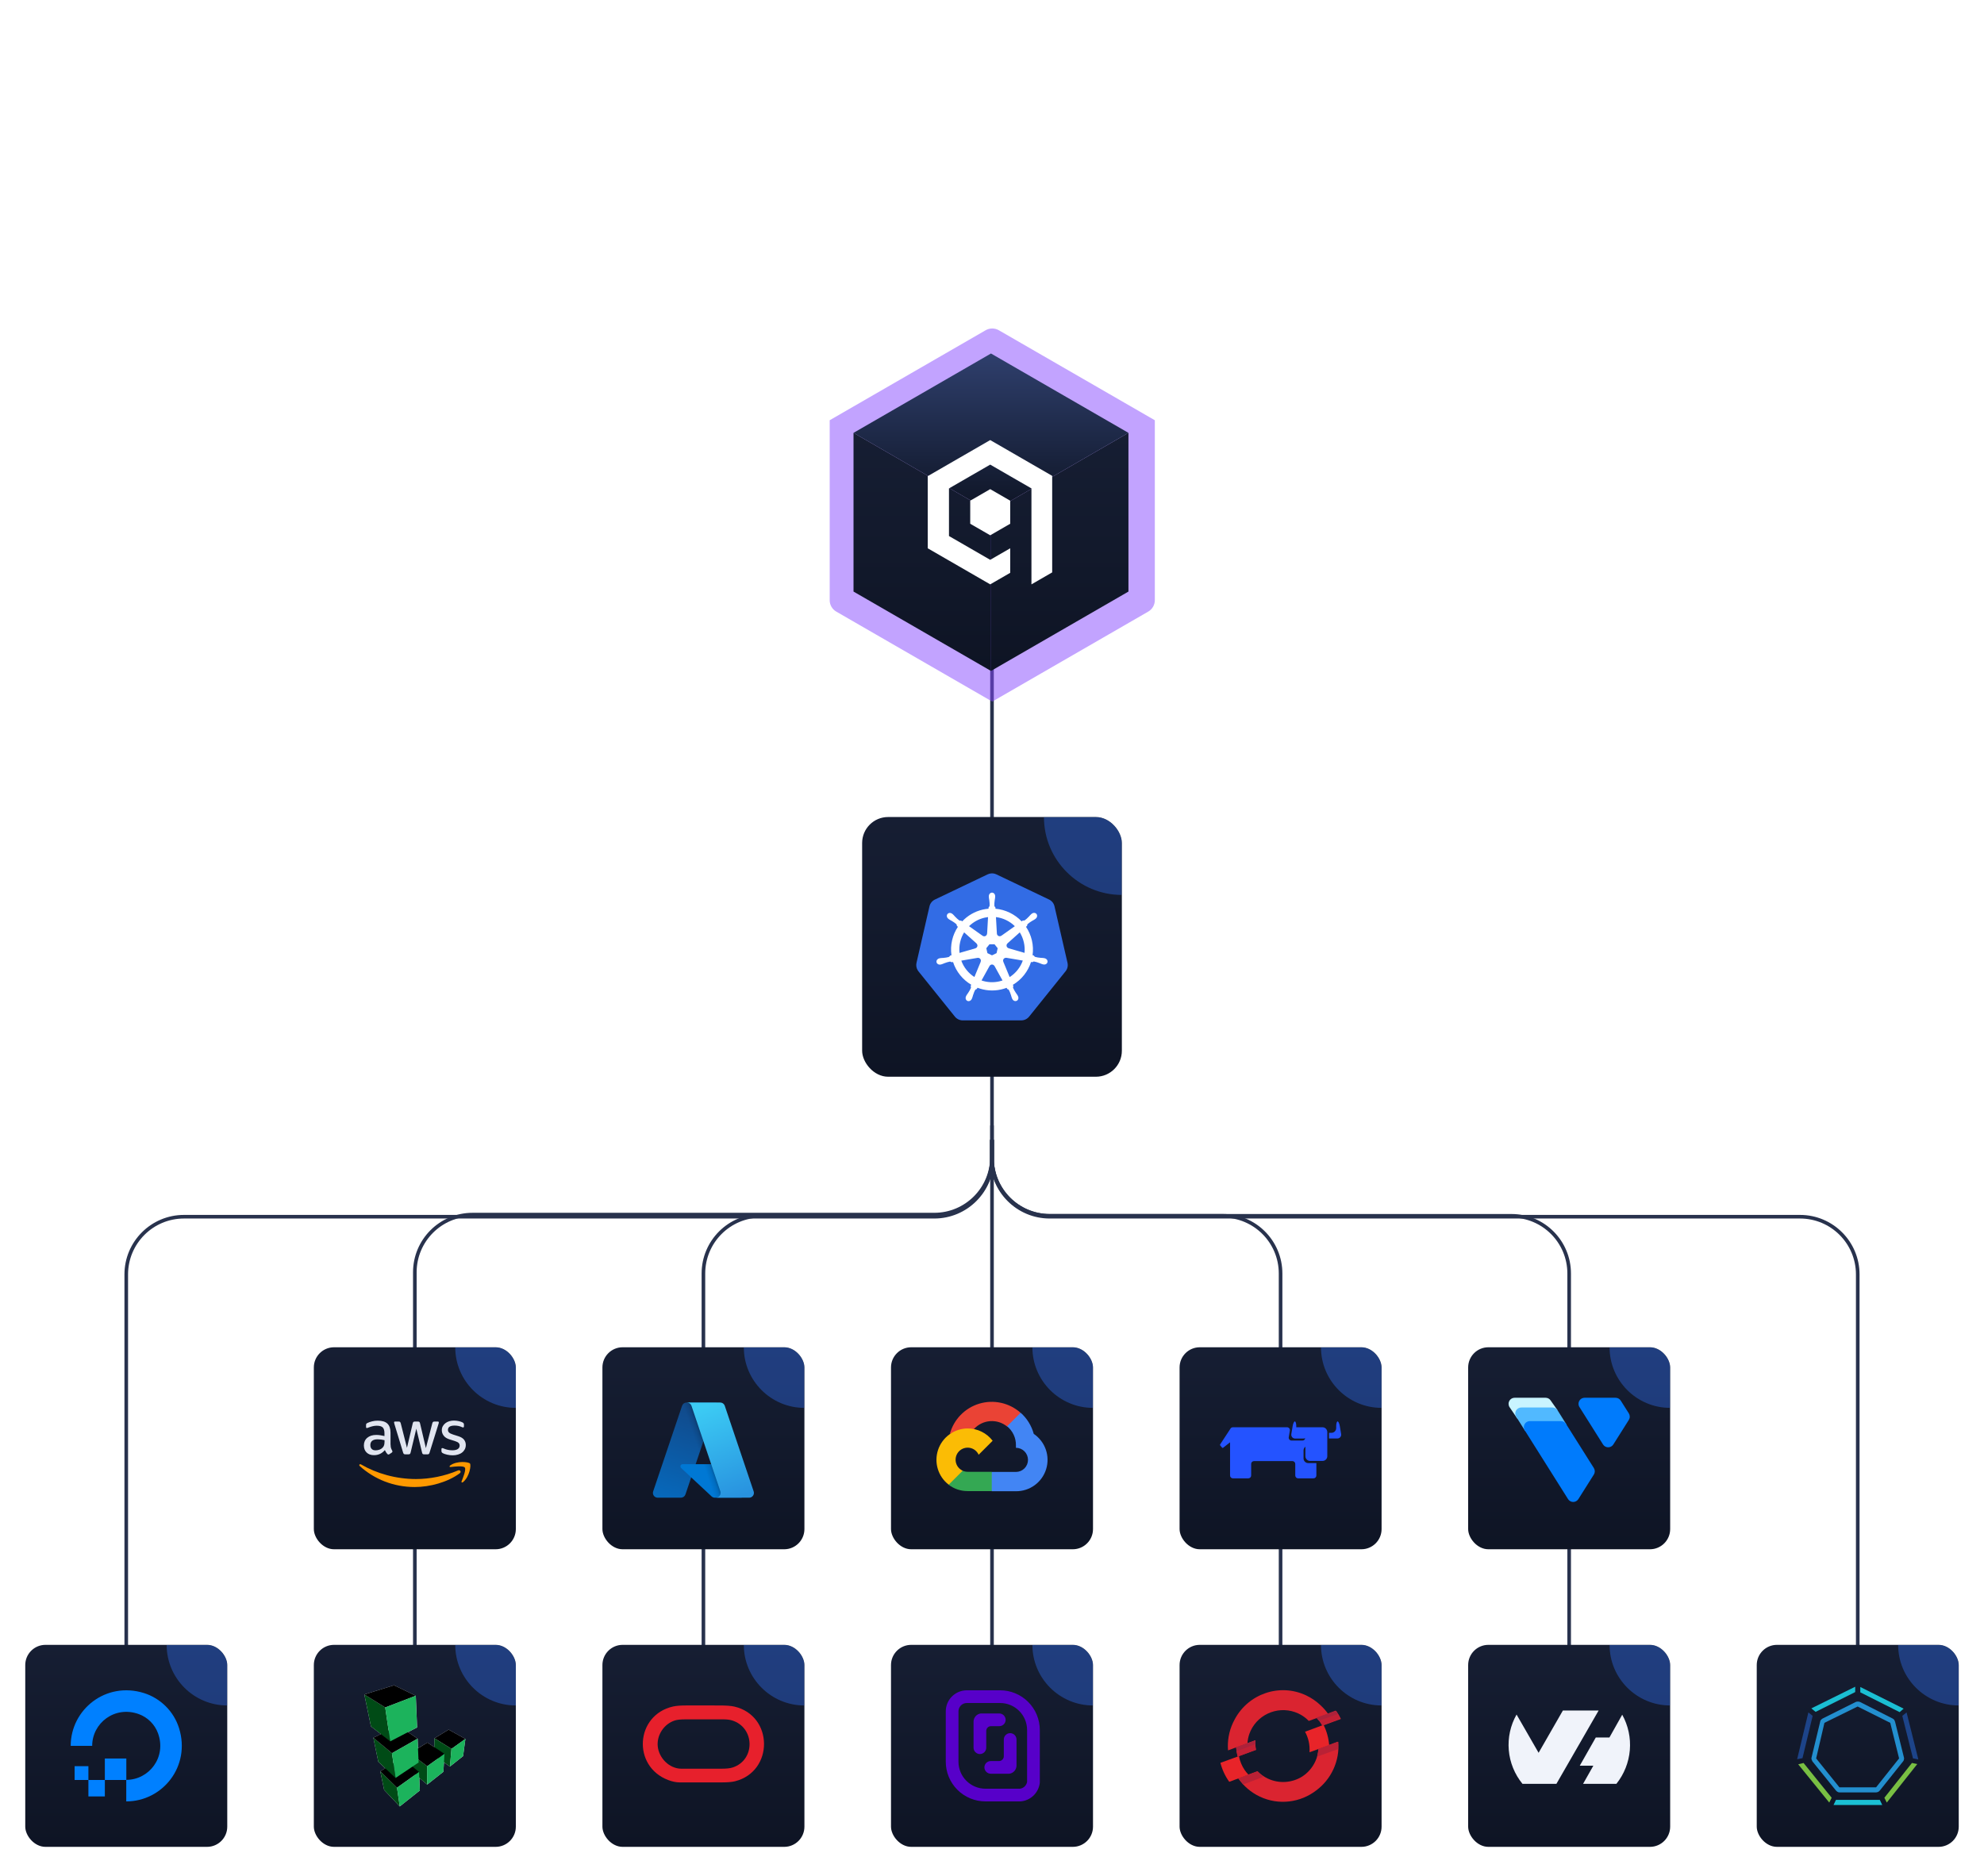 <svg width="550" height="520" viewBox="0 0 550 520" fill="none" xmlns="http://www.w3.org/2000/svg">
<path d="M275 461L275 142" stroke="#28324D"/>
<path d="M275 316V321.057C275 329.894 282.163 337.057 291 337.057H419C427.837 337.057 435 344.22 435 353.057V482" stroke="#28324D"/>
<path d="M275 316V321.307C275 330.144 282.163 337.307 291 337.307H499C507.837 337.307 515 344.471 515 353.307V482" stroke="#28324D"/>
<path d="M275 316V321.057C275 329.894 282.163 337.057 291 337.057H339C347.837 337.057 355 344.22 355 353.057V482" stroke="#28324D"/>
<path d="M275 316V321.057C275 329.894 267.837 337.057 259 337.057H211C202.163 337.057 195 344.22 195 353.057V482" stroke="#28324D"/>
<path d="M275 312V320.722C275 329.558 267.837 336.722 259 336.722H131C122.163 336.722 115 343.885 115 352.722V482" stroke="#28324D"/>
<path d="M275 316V321.307C275 330.144 267.837 337.307 259 337.307H51C42.163 337.307 35 344.471 35 353.307V482" stroke="#28324D"/>
<g clip-path="url(#clip0_1276_6836)">
<rect x="7" y="456" width="56" height="56" rx="5.6" fill="url(#paint0_linear_1276_6836)"/>
<path d="M35.002 499.4V493.428C41.323 493.428 46.23 487.159 43.803 480.505C42.913 478.06 40.939 476.087 38.477 475.197C31.824 472.787 25.554 477.676 25.554 483.998H19.6C19.6 473.922 29.344 466.064 39.909 469.364C44.519 470.813 48.204 474.481 49.636 479.091C52.936 489.656 45.078 499.4 35.002 499.4Z" fill="#0080FF"/>
<path fill-rule="evenodd" clip-rule="evenodd" d="M35.019 493.463H29.064V487.508H35.019V493.463Z" fill="#0080FF"/>
<path fill-rule="evenodd" clip-rule="evenodd" d="M29.065 498.02H24.507V493.463H29.065V498.02Z" fill="#0080FF"/>
<path fill-rule="evenodd" clip-rule="evenodd" d="M24.507 493.463H20.683V489.638H24.507V493.463Z" fill="#0080FF"/>
<g opacity="0.4" filter="url(#filter0_f_1276_6836)">
<circle cx="63" cy="456" r="16.8" fill="#2F6FF0"/>
</g>
</g>
<g clip-path="url(#clip1_1276_6836)">
<rect x="87" y="456" width="56" height="56" rx="5.6" fill="url(#paint1_linear_1276_6836)"/>
<g clip-path="url(#clip2_1276_6836)">
<path d="M129.018 482.073L124.365 479.5L120.438 481.897L120.389 484.348L118.48 483.09L115.884 484.672L115.772 481.994L113.094 480.206L115.649 478.885C115.629 478.885 115.649 479.14 115.271 470.11L109.228 467.2L101.001 469.755L102.838 478.604L105.6 480.742L103.5 481.739L104.872 488.408L106.801 490.219L105.421 491.06L106.492 496.216L110.82 500.8C110.841 500.774 111.275 500.44 116.388 496.375L116.24 492.871L118.432 494.732C118.463 494.701 118.902 494.376 122.919 491.183L123.074 488.592L124.73 489.741C124.763 489.711 125.134 489.43 128.374 486.846L129.018 482.073Z" fill="#E1E5F0"/>
<path d="M125.157 484.83L129.018 482.073L124.365 479.5L120.438 481.897L125.157 484.83Z" fill="black"/>
<path d="M124.73 489.736L125.156 484.83L120.437 481.897L120.34 486.688L124.73 489.736Z" fill="#004B16"/>
<path d="M118.432 494.726V489.644L113.664 486.029L114.04 491.022L118.432 494.726Z" fill="#004B16"/>
<path d="M118.432 489.644L123.22 486.213L118.48 483.09L113.664 486.029L118.432 489.644Z" fill="black"/>
<path d="M110.819 500.795L110.057 495.603L105.42 491.055L106.491 496.211L110.819 500.795Z" fill="#004B16"/>
<path d="M110.057 495.603L116.167 491.244L111.432 487.388L105.42 491.055L110.057 495.603Z" fill="black"/>
<path d="M109.662 492.905L108.656 486.036L103.489 481.741L104.872 488.403L109.662 492.905Z" fill="#004B16"/>
<path d="M108.656 486.036L115.772 481.994L110.457 478.432L103.489 481.741L108.656 486.036Z" fill="black"/>
<path d="M108.173 482.756L106.793 473.35L101.001 469.758L102.838 478.604L108.173 482.756Z" fill="#004B16"/>
<path d="M106.793 473.35L115.261 470.105L109.228 467.2L101.001 469.758L106.793 473.35Z" fill="black"/>
<path d="M128.374 486.841C124.791 489.685 124.712 489.736 124.73 489.736C125.175 484.6 125.136 484.83 125.157 484.83C129.245 481.905 128.989 482.073 129.018 482.073L128.374 486.841Z" fill="#1CB35C"/>
<path d="M122.918 491.177C118.485 494.703 118.413 494.726 118.431 494.726C118.388 489.407 118.413 489.644 118.431 489.644C123.541 485.99 123.202 486.213 123.219 486.213L122.918 491.177Z" fill="#1CB35C"/>
<path d="M116.387 496.369C110.853 500.769 110.801 500.795 110.819 500.795C110.035 495.444 110.053 495.603 110.053 495.603C116.561 490.963 116.149 491.244 116.167 491.244L116.387 496.369Z" fill="#1CB35C"/>
<path d="M115.26 470.105C115.649 479.143 115.618 478.879 115.639 478.879C108.316 482.684 108.155 482.756 108.173 482.756C106.762 473.141 106.775 473.35 106.793 473.35L115.26 470.105Z" fill="#1CB35C"/>
<path d="M115.771 481.994C116.065 488.845 116.027 488.607 116.055 488.607C109.716 492.866 109.644 492.905 109.667 492.905C108.645 485.858 108.645 486.036 108.66 486.036L115.771 481.994Z" fill="#1CB35C"/>
</g>
<g opacity="0.4" filter="url(#filter1_f_1276_6836)">
<circle cx="143" cy="456" r="16.8" fill="#2F6FF0"/>
</g>
</g>
<g clip-path="url(#clip3_1276_6836)">
<rect x="167" y="456" width="56" height="56" rx="5.6" fill="url(#paint2_linear_1276_6836)"/>
<g clip-path="url(#clip4_1276_6836)">
<path fill-rule="evenodd" clip-rule="evenodd" d="M185.219 493.47C175.202 489.66 176.123 475.443 186.604 473.084C187.462 472.892 188.678 472.797 190.254 472.8C193.269 472.807 196.284 472.808 199.3 472.802C201.239 472.798 202.659 472.9 203.561 473.108C214.473 475.619 214.561 491.129 203.737 493.822C202.92 494.024 201.739 494.127 200.194 494.13C196.269 494.134 192.343 494.134 188.416 494.13C187.441 494.13 186.375 493.91 185.219 493.47ZM182.332 484.055C182.627 487.353 185.522 490.331 188.911 490.337C192.607 490.343 196.304 490.342 200.001 490.335C201.363 490.332 202.376 490.226 203.042 490.016C209.466 487.993 209.339 478.866 202.879 476.931C202.247 476.742 201.388 476.649 200.3 476.65C196.861 476.653 193.422 476.654 189.984 476.654C188.713 476.654 187.752 476.755 187.101 476.956C184.102 477.888 182.057 480.975 182.332 484.055Z" fill="#E7202C"/>
</g>
<g opacity="0.4" filter="url(#filter2_f_1276_6836)">
<circle cx="223" cy="456" r="16.8" fill="#2F6FF0"/>
</g>
</g>
<g clip-path="url(#clip5_1276_6836)">
<rect x="247" y="456" width="56" height="56" rx="5.6" fill="url(#paint3_linear_1276_6836)"/>
<path d="M274.696 491.732H279.771C280.311 491.667 280.81 491.413 281.18 491.015C281.55 490.617 281.768 490.101 281.794 489.559V482.237C281.794 481.77 281.609 481.322 281.279 480.992C280.949 480.662 280.501 480.477 280.034 480.477C279.567 480.477 279.12 480.662 278.79 480.992C278.46 481.322 278.274 481.77 278.274 482.237V486.889C278.274 487.24 278.135 487.576 277.887 487.824C277.639 488.071 277.303 488.211 276.953 488.211H274.652C274.419 488.211 274.189 488.257 273.974 488.347C273.759 488.437 273.564 488.569 273.4 488.735C273.236 488.901 273.107 489.098 273.021 489.314C272.934 489.53 272.89 489.762 272.894 489.995C272.907 490.463 273.103 490.907 273.44 491.232C273.777 491.556 274.228 491.736 274.696 491.732ZM276.985 475.017H271.908C271.368 475.082 270.869 475.336 270.499 475.734C270.129 476.132 269.911 476.648 269.885 477.19V484.511C269.885 484.978 270.07 485.425 270.4 485.755C270.73 486.085 271.178 486.271 271.645 486.271C272.112 486.271 272.559 486.085 272.889 485.755C273.219 485.425 273.405 484.978 273.405 484.511V479.86C273.405 479.509 273.544 479.173 273.792 478.925C274.04 478.677 274.376 478.538 274.726 478.538H277.025C277.259 478.538 277.489 478.492 277.704 478.402C277.919 478.312 278.114 478.18 278.278 478.014C278.441 477.848 278.57 477.651 278.657 477.435C278.744 477.219 278.787 476.987 278.784 476.754C278.771 476.287 278.576 475.843 278.239 475.518C277.903 475.193 277.452 475.013 276.985 475.017Z" fill="#5700C9"/>
<path d="M277.248 472.12C279.231 472.122 281.133 472.911 282.535 474.313C283.937 475.715 284.726 477.616 284.729 479.599V493.984C284.645 494.469 284.408 494.915 284.053 495.256C283.697 495.597 283.242 495.815 282.753 495.879H273.188C271.203 495.879 269.3 495.09 267.896 493.687C266.493 492.284 265.705 490.38 265.705 488.396V474.434C265.705 473.82 265.948 473.232 266.382 472.798C266.816 472.364 267.405 472.12 268.018 472.12H277.248ZM277.248 468.6H268.018C266.471 468.6 264.987 469.215 263.893 470.309C262.799 471.403 262.185 472.887 262.185 474.434V488.397C262.185 491.315 263.344 494.114 265.407 496.177C267.471 498.241 270.269 499.4 273.188 499.4H282.93C284.282 499.289 285.553 498.711 286.524 497.764C287.496 496.818 288.107 495.562 288.253 494.214V479.599C288.253 478.154 287.968 476.724 287.415 475.389C286.862 474.054 286.051 472.841 285.029 471.82C284.007 470.798 282.794 469.988 281.459 469.436C280.124 468.883 278.693 468.599 277.248 468.6Z" fill="#5700C9"/>
<g opacity="0.4" filter="url(#filter3_f_1276_6836)">
<circle cx="303" cy="456" r="16.8" fill="#2F6FF0"/>
</g>
</g>
<g clip-path="url(#clip6_1276_6836)">
<rect x="327" y="456" width="56" height="56" rx="5.6" fill="url(#paint4_linear_1276_6836)"/>
<g clip-path="url(#clip7_1276_6836)">
<path d="M348.022 482.477L342.658 484.428C342.727 485.288 342.875 486.138 343.084 486.97L348.178 485.115C348.015 484.255 347.957 483.366 348.023 482.476" fill="#DA2430"/>
<path d="M371.727 476.545C371.353 475.774 370.92 475.028 370.419 474.325L365.057 476.277C365.681 476.915 366.204 477.633 366.633 478.4L371.727 476.545L371.727 476.545Z" fill="#DA2430"/>
<path d="M362.212 476.514C361.538 475.928 360.776 475.423 359.927 475.027H359.927C354.947 472.706 349.006 474.866 346.684 479.847C346.554 480.128 346.438 480.412 346.336 480.699C346.046 481.542 345.877 482.404 345.812 483.264L345.793 483.271C345.793 483.277 345.792 483.284 345.792 483.29L342.564 484.465L340.487 485.232C340.486 485.228 340.486 485.225 340.486 485.221L340.429 485.242C340.227 482.691 340.657 480.056 341.814 477.575C341.965 477.25 342.127 476.933 342.298 476.624C346.111 469.521 354.788 466.552 362.106 470.018C363.62 470.736 364.963 471.677 366.116 472.784C366.892 473.502 367.584 474.292 368.188 475.139L362.825 477.091C362.797 477.063 362.769 477.035 362.742 477.007L362.727 477.012C362.562 476.841 362.39 476.674 362.212 476.514Z" fill="#DA2430"/>
<path d="M340.728 493.896L340.72 493.899C339.604 492.328 338.792 490.563 338.323 488.705L343.419 486.849L343.419 486.849C343.42 486.855 343.421 486.86 343.422 486.866L343.456 486.854L343.456 486.856C343.718 488.242 344.263 489.564 345.057 490.727C345.36 491.159 345.699 491.569 346.071 491.951L346.051 491.958C346.063 491.972 346.076 491.985 346.089 491.999L340.775 493.964C340.759 493.941 340.744 493.918 340.728 493.896Z" fill="#E82429"/>
<path d="M360.967 492.524C358.204 494.233 354.66 494.563 351.502 493.09C350.385 492.569 349.412 491.865 348.599 491.03L343.248 492.979C343.262 492.998 343.275 493.017 343.289 493.036L343.286 493.037C344.758 495.139 346.765 496.896 349.228 498.064C354.539 500.579 360.566 499.704 364.93 496.32C366.884 494.856 368.515 492.906 369.617 490.543C370.774 488.063 371.202 485.428 370.997 482.88L370.848 482.934C370.846 482.907 370.844 482.879 370.842 482.852L365.527 484.815L365.528 484.816C365.443 485.987 365.152 487.162 364.634 488.288C363.806 490.094 362.513 491.531 360.967 492.524Z" fill="#DA2430"/>
<path d="M366.885 478.308L366.965 478.279V478.278C367.803 480.003 368.315 481.878 368.468 483.798L363.117 485.745C363.118 485.732 363.119 485.719 363.12 485.705L363.018 485.743C363.164 483.762 362.72 481.793 361.78 480.083L366.84 478.212L366.84 478.212C366.855 478.244 366.87 478.276 366.885 478.308Z" fill="#E82429"/>
<path d="M348.029 482.445L342.703 484.414C342.771 485.281 342.918 486.138 343.126 486.977L348.185 485.106C348.021 484.237 347.962 483.342 348.031 482.445" fill="#C22035"/>
<path d="M371.567 476.464C371.196 475.686 370.766 474.934 370.268 474.225L364.943 476.193C365.563 476.837 366.083 477.561 366.508 478.335L371.567 476.464L371.567 476.464Z" fill="#C22035"/>
<path d="M342.703 484.414L348.016 482.468L347.994 483.535L342.868 485.471L342.702 484.413L342.703 484.414Z" fill="#AC223B"/>
<path d="M364.943 476.177L370.339 474.326L370.9 475.172L365.657 477.025L364.944 476.177L364.943 476.177Z" fill="#AC223B"/>
<path d="M343.287 493.017L348.607 491.081L350.216 492.599L344.637 494.693L343.287 493.017L343.287 493.017Z" fill="#B92135"/>
<path d="M370.931 482.866L365.528 484.815L365.13 486.977L370.891 484.924L370.932 482.867L370.931 482.866Z" fill="#B92135"/>
</g>
<g opacity="0.4" filter="url(#filter4_f_1276_6836)">
<circle cx="383" cy="456" r="16.8" fill="#2F6FF0"/>
</g>
</g>
<g clip-path="url(#clip8_1276_6836)">
<rect x="407" y="456" width="56" height="56" rx="5.6" fill="url(#paint5_linear_1276_6836)"/>
<g clip-path="url(#clip9_1276_6836)">
<path fill-rule="evenodd" clip-rule="evenodd" d="M449.707 475.359C451.369 478.353 452.103 481.774 451.816 485.186C451.529 488.599 450.234 491.849 448.096 494.524H438.861L441.704 489.497H437.943L442.376 481.687H446.158L449.707 475.367V475.359ZM431.469 494.524H422.052C419.874 491.86 418.553 488.601 418.261 485.173C417.97 481.744 418.722 478.308 420.419 475.316L426.528 485.926L433.261 474.2H443.168L431.473 494.515L431.469 494.524Z" fill="#F0F3FA"/>
</g>
<g opacity="0.4" filter="url(#filter5_f_1276_6836)">
<circle cx="463" cy="456" r="16.8" fill="#2F6FF0"/>
</g>
</g>
<g clip-path="url(#clip10_1276_6836)">
<rect x="487" y="456" width="56" height="56" rx="5.6" fill="url(#paint6_linear_1276_6836)"/>
<path d="M509.921 496.904H520.083C520.305 496.904 520.453 496.83 520.676 496.756C520.824 496.682 520.973 496.533 521.121 496.385L527.574 488.3C527.722 488.152 527.797 487.929 527.797 487.781C527.871 487.558 527.871 487.41 527.797 487.188L525.349 477.323C525.275 477.174 525.2 476.952 525.126 476.803C524.978 476.655 524.83 476.507 524.681 476.432L515.632 471.834C515.261 471.685 514.816 471.685 514.445 471.834L505.248 476.432C505.1 476.507 504.951 476.655 504.803 476.803C504.655 476.952 504.581 477.1 504.581 477.323L502.207 487.188C502.133 487.41 502.133 487.558 502.207 487.781C502.281 488.003 502.355 488.152 502.43 488.3L508.957 496.385C509.105 496.533 509.253 496.682 509.402 496.756C509.55 496.83 509.698 496.904 509.921 496.904ZM520.083 495.495H509.921L503.468 487.484L505.767 477.619L514.965 473.095L524.014 477.619L526.461 487.484L520.083 495.495Z" fill="#238FCF"/>
<path d="M503.319 474.578L502.132 473.614L514.296 467.606V469.089L503.319 474.578Z" fill="#1BBFD3"/>
<path d="M530.022 488.745L531.505 489.042L523.049 499.723L522.382 498.388L530.022 488.745Z" fill="#79BF43"/>
<path d="M515.706 469.164V467.68L527.722 473.688L526.609 474.652L515.706 469.164Z" fill="#1BBFD3"/>
<path d="M527.35 475.691L528.536 474.727L531.8 487.781L530.317 487.484L527.35 475.691Z" fill="#1D4489"/>
<path d="M499.684 487.41L498.2 487.707L501.315 474.727L502.502 475.691L499.684 487.41Z" fill="#1D4489"/>
<path d="M499.981 488.745L507.77 498.388L507.102 499.723L498.498 489.116L499.981 488.745Z" fill="#79BF43"/>
<path d="M521.121 498.981L521.788 500.39H508.289L508.957 498.981H521.121Z" fill="#1BBFD3"/>
<g opacity="0.4" filter="url(#filter6_f_1276_6836)">
<circle cx="543" cy="456" r="16.8" fill="#2F6FF0"/>
</g>
</g>
<g clip-path="url(#clip11_1276_6836)">
<rect x="87" y="373.5" width="56" height="56" rx="5.6" fill="url(#paint7_linear_1276_6836)"/>
<path d="M108.28 400.516C108.28 400.895 108.321 401.203 108.393 401.428C108.475 401.653 108.577 401.899 108.721 402.166C108.772 402.248 108.793 402.329 108.793 402.401C108.793 402.504 108.731 402.606 108.598 402.709L107.953 403.139C107.86 403.2 107.768 403.231 107.686 403.231C107.584 403.231 107.481 403.18 107.379 403.088C107.235 402.934 107.113 402.77 107.01 402.606C106.908 402.432 106.805 402.237 106.693 402.002C105.894 402.944 104.89 403.415 103.681 403.415C102.82 403.415 102.134 403.169 101.632 402.678C101.13 402.186 100.874 401.53 100.874 400.711C100.874 399.84 101.181 399.133 101.806 398.601C102.431 398.068 103.261 397.802 104.316 397.802C104.664 397.802 105.023 397.832 105.402 397.884C105.781 397.935 106.17 398.017 106.58 398.109V397.361C106.58 396.583 106.416 396.04 106.098 395.722C105.771 395.405 105.217 395.251 104.429 395.251C104.07 395.251 103.701 395.292 103.322 395.384C102.943 395.476 102.575 395.589 102.216 395.732C102.052 395.804 101.929 395.845 101.857 395.866C101.786 395.886 101.735 395.896 101.694 395.896C101.55 395.896 101.478 395.794 101.478 395.579V395.077C101.478 394.913 101.499 394.79 101.55 394.718C101.601 394.647 101.694 394.575 101.837 394.503C102.195 394.319 102.626 394.165 103.128 394.042C103.63 393.909 104.162 393.848 104.726 393.848C105.945 393.848 106.836 394.124 107.41 394.677C107.973 395.23 108.26 396.07 108.26 397.197V400.516H108.28ZM104.121 402.073C104.459 402.073 104.808 402.012 105.176 401.889C105.545 401.766 105.873 401.541 106.15 401.233C106.314 401.039 106.436 400.824 106.498 400.578C106.559 400.332 106.6 400.035 106.6 399.687V399.256C106.303 399.185 105.986 399.123 105.658 399.082C105.33 399.041 105.013 399.021 104.695 399.021C104.009 399.021 103.507 399.154 103.169 399.43C102.831 399.707 102.667 400.096 102.667 400.609C102.667 401.09 102.79 401.449 103.046 401.694C103.292 401.95 103.65 402.073 104.121 402.073ZM112.347 403.18C112.163 403.18 112.04 403.149 111.958 403.077C111.876 403.016 111.804 402.872 111.743 402.678L109.335 394.759C109.274 394.554 109.243 394.421 109.243 394.35C109.243 394.186 109.325 394.093 109.489 394.093H110.493C110.688 394.093 110.821 394.124 110.893 394.196C110.974 394.257 111.036 394.401 111.097 394.595L112.818 401.377L114.416 394.595C114.468 394.39 114.529 394.257 114.611 394.196C114.693 394.134 114.836 394.093 115.021 394.093H115.84C116.035 394.093 116.168 394.124 116.25 394.196C116.332 394.257 116.404 394.401 116.445 394.595L118.063 401.459L119.835 394.595C119.897 394.39 119.969 394.257 120.04 394.196C120.122 394.134 120.255 394.093 120.44 394.093H121.392C121.556 394.093 121.649 394.175 121.649 394.35C121.649 394.401 121.638 394.452 121.628 394.513C121.618 394.575 121.597 394.657 121.556 394.77L119.088 402.688C119.026 402.893 118.954 403.026 118.872 403.088C118.791 403.149 118.657 403.19 118.483 403.19H117.602C117.408 403.19 117.274 403.159 117.192 403.088C117.111 403.016 117.039 402.883 116.998 402.678L115.41 396.07L113.833 402.668C113.781 402.872 113.72 403.006 113.638 403.077C113.556 403.149 113.413 403.18 113.228 403.18H112.347ZM125.511 403.456C124.978 403.456 124.445 403.395 123.933 403.272C123.421 403.149 123.021 403.016 122.755 402.862C122.591 402.77 122.478 402.668 122.437 402.575C122.396 402.483 122.376 402.381 122.376 402.289V401.766C122.376 401.551 122.458 401.449 122.611 401.449C122.673 401.449 122.734 401.459 122.796 401.479C122.857 401.5 122.95 401.541 123.052 401.582C123.4 401.735 123.779 401.858 124.179 401.94C124.589 402.022 124.988 402.063 125.398 402.063C126.043 402.063 126.545 401.95 126.893 401.725C127.242 401.5 127.426 401.172 127.426 400.752C127.426 400.465 127.334 400.229 127.15 400.035C126.965 399.84 126.617 399.666 126.115 399.502L124.63 399.041C123.882 398.806 123.329 398.457 122.991 397.996C122.652 397.546 122.478 397.044 122.478 396.511C122.478 396.081 122.571 395.702 122.755 395.374C122.939 395.046 123.185 394.759 123.492 394.534C123.8 394.298 124.148 394.124 124.558 394.001C124.968 393.878 125.398 393.827 125.849 393.827C126.074 393.827 126.31 393.837 126.535 393.868C126.771 393.899 126.986 393.94 127.201 393.981C127.406 394.032 127.6 394.083 127.785 394.145C127.969 394.206 128.112 394.268 128.215 394.329C128.358 394.411 128.461 394.493 128.522 394.585C128.584 394.667 128.614 394.78 128.614 394.923V395.405C128.614 395.62 128.532 395.732 128.379 395.732C128.297 395.732 128.164 395.691 127.99 395.61C127.406 395.343 126.75 395.21 126.023 395.21C125.439 395.21 124.978 395.302 124.66 395.497C124.343 395.691 124.179 395.989 124.179 396.409C124.179 396.695 124.281 396.941 124.486 397.136C124.691 397.33 125.07 397.525 125.613 397.699L127.068 398.16C127.805 398.396 128.338 398.724 128.655 399.144C128.973 399.564 129.127 400.045 129.127 400.578C129.127 401.018 129.034 401.418 128.86 401.766C128.676 402.114 128.43 402.422 128.112 402.668C127.795 402.924 127.416 403.108 126.975 403.241C126.514 403.385 126.033 403.456 125.511 403.456Z" fill="#E1E5F0"/>
<path fill-rule="evenodd" clip-rule="evenodd" d="M127.448 408.435C124.077 410.924 119.181 412.246 114.971 412.246C109.07 412.246 103.754 410.064 99.738 406.437C99.421 406.15 99.707 405.761 100.086 405.987C104.43 408.507 109.787 410.033 115.329 410.033C119.068 410.033 123.176 409.254 126.956 407.656C127.519 407.4 128.001 408.025 127.448 408.435Z" fill="#FF9900"/>
<path fill-rule="evenodd" clip-rule="evenodd" d="M128.85 406.837C128.42 406.284 126.002 406.57 124.906 406.704C124.578 406.745 124.527 406.458 124.824 406.243C126.75 404.89 129.915 405.28 130.284 405.73C130.653 406.191 130.181 409.357 128.379 410.873C128.102 411.109 127.836 410.986 127.959 410.678C128.368 409.664 129.28 407.38 128.85 406.837Z" fill="#FF9900"/>
<g opacity="0.4" filter="url(#filter7_f_1276_6836)">
<circle cx="143" cy="373.5" r="16.8" fill="#2F6FF0"/>
</g>
</g>
<g clip-path="url(#clip12_1276_6836)">
<rect x="167" y="373.5" width="56" height="56" rx="5.6" fill="url(#paint8_linear_1276_6836)"/>
<path d="M190.333 388.818H198.619L190.018 414.303C189.929 414.564 189.761 414.792 189.537 414.953C189.312 415.114 189.043 415.201 188.766 415.201H182.318C182.109 415.201 181.902 415.151 181.716 415.056C181.53 414.96 181.369 414.822 181.247 414.652C181.124 414.481 181.045 414.285 181.014 414.078C180.983 413.871 181.001 413.659 181.068 413.461L189.082 389.717C189.17 389.455 189.338 389.227 189.563 389.066C189.787 388.905 190.057 388.818 190.333 388.818Z" fill="url(#paint9_linear_1276_6836)"/>
<path d="M202.373 405.911H189.235C189.113 405.911 188.993 405.948 188.892 406.017C188.791 406.085 188.713 406.183 188.668 406.296C188.624 406.41 188.614 406.535 188.641 406.654C188.668 406.773 188.73 406.881 188.819 406.964L197.262 414.845C197.508 415.074 197.832 415.201 198.168 415.201H205.607L202.373 405.911Z" fill="#0078D4"/>
<path d="M190.333 388.818C190.053 388.817 189.781 388.906 189.555 389.071C189.329 389.235 189.162 389.468 189.078 389.735L181.077 413.439C181.006 413.638 180.984 413.852 181.012 414.061C181.04 414.271 181.119 414.471 181.241 414.643C181.363 414.816 181.525 414.957 181.713 415.054C181.901 415.151 182.109 415.202 182.321 415.201H188.935C189.182 415.157 189.412 415.049 189.603 414.886C189.793 414.724 189.938 414.515 190.021 414.278L191.616 409.576L197.315 414.892C197.554 415.089 197.854 415.199 198.163 415.201H205.575L202.325 405.912L192.848 405.914L198.648 388.818H190.333Z" fill="url(#paint10_linear_1276_6836)"/>
<path d="M200.917 389.716C200.828 389.454 200.66 389.227 200.436 389.066C200.212 388.905 199.943 388.818 199.667 388.818H190.433C190.709 388.818 190.978 388.905 191.202 389.066C191.426 389.227 191.594 389.454 191.683 389.716L199.696 413.46C199.763 413.659 199.782 413.87 199.751 414.077C199.72 414.285 199.64 414.481 199.518 414.652C199.396 414.822 199.235 414.96 199.049 415.056C198.862 415.152 198.656 415.202 198.446 415.202H207.681C207.89 415.201 208.097 415.152 208.283 415.056C208.469 414.96 208.63 414.822 208.752 414.651C208.874 414.481 208.954 414.285 208.985 414.077C209.016 413.87 208.997 413.659 208.93 413.46L200.917 389.716Z" fill="url(#paint11_linear_1276_6836)"/>
<g opacity="0.4" filter="url(#filter8_f_1276_6836)">
<circle cx="223" cy="373.5" r="16.8" fill="#2F6FF0"/>
</g>
</g>
<g clip-path="url(#clip13_1276_6836)">
<rect x="247" y="373.5" width="56" height="56" rx="5.6" fill="url(#paint12_linear_1276_6836)"/>
<path d="M279.145 395.452H280.085L282.762 392.775L282.894 391.638C281.36 390.285 279.506 389.344 277.508 388.906C275.51 388.468 273.433 388.546 271.473 389.134C269.514 389.722 267.737 390.799 266.309 392.265C264.882 393.73 263.852 395.535 263.316 397.51C263.615 397.387 263.945 397.367 264.256 397.453L269.61 396.57C269.61 396.57 269.883 396.119 270.024 396.147C271.171 394.887 272.757 394.114 274.456 393.984C276.155 393.855 277.839 394.38 279.164 395.452H279.145Z" fill="#EA4335"/>
<path d="M286.575 397.51C285.96 395.243 284.696 393.206 282.94 391.648L279.182 395.405C279.965 396.045 280.593 396.855 281.017 397.772C281.442 398.69 281.653 399.692 281.634 400.703V401.37C282.073 401.37 282.508 401.457 282.914 401.625C283.319 401.793 283.688 402.039 283.999 402.35C284.309 402.66 284.555 403.029 284.724 403.435C284.892 403.841 284.978 404.275 284.978 404.715C284.978 405.154 284.892 405.589 284.724 405.994C284.555 406.4 284.309 406.769 283.999 407.079C283.688 407.39 283.319 407.636 282.914 407.804C282.508 407.972 282.073 408.059 281.634 408.059H274.945L274.278 408.735V412.746L274.945 413.413H281.634C283.502 413.428 285.324 412.841 286.833 411.739C288.341 410.637 289.455 409.079 290.009 407.296C290.563 405.512 290.528 403.597 289.91 401.835C289.291 400.073 288.122 398.556 286.575 397.51Z" fill="#4285F4"/>
<path d="M268.247 413.376H274.936V408.021H268.247C267.771 408.021 267.3 407.919 266.866 407.721L265.927 408.012L263.231 410.689L262.996 411.628C264.508 412.77 266.353 413.384 268.247 413.376Z" fill="#34A853"/>
<path d="M268.247 396.007C266.434 396.017 264.671 396.594 263.202 397.656C261.733 398.718 260.633 400.212 260.054 401.929C259.476 403.647 259.449 405.502 259.976 407.236C260.503 408.97 261.559 410.495 262.995 411.6L266.875 407.721C266.382 407.498 265.95 407.159 265.617 406.733C265.284 406.306 265.059 405.806 264.962 405.274C264.865 404.741 264.898 404.193 265.059 403.677C265.221 403.161 265.505 402.691 265.887 402.308C266.27 401.926 266.739 401.642 267.256 401.481C267.772 401.32 268.32 401.286 268.852 401.383C269.385 401.48 269.885 401.705 270.312 402.038C270.738 402.372 271.077 402.803 271.3 403.296L275.179 399.417C274.365 398.352 273.315 397.49 272.113 396.899C270.91 396.307 269.587 396.002 268.247 396.007Z" fill="#FBBC05"/>
<g opacity="0.4" filter="url(#filter9_f_1276_6836)">
<circle cx="303" cy="373.5" r="16.8" fill="#2F6FF0"/>
</g>
</g>
<g clip-path="url(#clip14_1276_6836)">
<rect x="327" y="373.5" width="56" height="56" rx="5.6" fill="url(#paint13_linear_1276_6836)"/>
<g clip-path="url(#clip15_1276_6836)">
<path d="M371.782 397.526L371.415 395.337C371.297 394.631 371.018 394.058 370.812 394.058C370.592 394.058 370.416 394.646 370.416 395.351V395.924C370.416 396.63 369.828 397.218 369.122 397.218H368.549C368.505 397.218 368.461 397.218 368.432 397.218V398.79C368.476 398.79 368.52 398.79 368.549 398.79H370.709C371.415 398.79 371.9 398.217 371.782 397.526Z" fill="#2453FF"/>
<path d="M366.624 395.675H363.141C363.112 395.675 363.082 395.675 363.053 395.675H359.467C359.423 395.675 359.379 395.675 359.35 395.689V395.351C359.35 394.646 359.173 394.058 358.953 394.058C358.732 394.058 358.468 394.631 358.35 395.337L357.983 397.526C357.865 398.232 358.35 398.805 359.07 398.805H361.216C361.436 398.805 361.642 398.775 361.833 398.717C361.76 399.084 361.451 399.363 361.054 399.363H358.042C357.557 399.363 357.189 398.922 357.263 398.437L357.571 396.6C357.645 396.115 357.277 395.675 356.792 395.675H341.773C341.45 395.675 341.185 395.866 341.053 396.145L338.232 400.451C338.188 400.524 338.188 400.612 338.246 400.686L338.79 401.332C338.864 401.421 338.981 401.421 339.069 401.362L340.994 399.848V409.048C340.994 409.489 341.347 409.841 341.788 409.841H346.05C346.491 409.841 346.843 409.489 346.843 409.048V405.844C346.843 405.403 347.196 405.051 347.637 405.051H358.277C358.718 405.051 359.07 405.403 359.07 405.844V409.048C359.07 409.489 359.423 409.841 359.864 409.841H364.126C364.567 409.841 364.919 409.489 364.919 409.048V405.609H362.656C361.951 405.609 361.363 405.021 361.363 404.316V402.097C361.363 401.671 361.569 401.303 361.877 401.068V403.713C361.877 404.419 362.465 405.006 363.17 405.006H366.653C367.359 405.006 367.947 404.419 367.947 403.713V396.983C367.917 396.248 367.344 395.675 366.624 395.675Z" fill="#2453FF"/>
</g>
<g opacity="0.4" filter="url(#filter10_f_1276_6836)">
<circle cx="383" cy="373.5" r="16.8" fill="#2F6FF0"/>
</g>
</g>
<g clip-path="url(#clip16_1276_6836)">
<rect x="407" y="373.5" width="56" height="56" rx="5.6" fill="url(#paint14_linear_1276_6836)"/>
<g clip-path="url(#clip17_1276_6836)">
<path d="M429.904 388.3C429.756 388.057 429.548 387.856 429.3 387.716C429.052 387.576 428.773 387.502 428.488 387.5H419.88C419.435 387.5 419.007 387.677 418.692 387.992C418.377 388.307 418.2 388.734 418.2 389.18C418.2 389.497 418.289 389.807 418.456 390.076L420.672 393.332L431.752 390.932L429.904 388.3Z" fill="#C9F4FF"/>
<path d="M431.801 390.996C431.651 390.753 431.441 390.552 431.192 390.412C430.943 390.272 430.662 390.198 430.377 390.196H421.801C421.493 390.182 421.186 390.253 420.916 390.402C420.646 390.551 420.422 390.772 420.27 391.041C420.117 391.309 420.042 391.614 420.053 391.923C420.063 392.231 420.159 392.531 420.329 392.788L422.801 396.708L434.249 394.916L431.801 390.996Z" fill="#51B9FF"/>
<path d="M422.697 396.548C422.558 396.326 422.473 396.074 422.446 395.814C422.42 395.553 422.454 395.29 422.545 395.044C422.671 394.723 422.891 394.449 423.177 394.257C423.463 394.066 423.801 393.966 424.145 393.972H432.721C433.007 393.973 433.288 394.047 433.537 394.187C433.786 394.327 433.995 394.529 434.145 394.772L441.849 406.988C442.016 407.257 442.105 407.567 442.105 407.884C442.104 408.201 442.015 408.511 441.849 408.78L437.545 415.604C437.393 415.844 437.182 416.041 436.933 416.177C436.684 416.314 436.405 416.386 436.121 416.386C435.837 416.386 435.558 416.314 435.309 416.177C435.06 416.041 434.85 415.844 434.697 415.604L422.697 396.548Z" fill="#007BFC"/>
<path d="M444.393 400.452C444.545 400.692 444.756 400.889 445.005 401.025C445.254 401.162 445.533 401.234 445.817 401.234C446.101 401.234 446.38 401.162 446.629 401.025C446.878 400.889 447.088 400.692 447.241 400.452L448.721 398.108L451.545 393.628C451.712 393.359 451.801 393.049 451.801 392.732C451.8 392.415 451.711 392.105 451.545 391.836L449.305 388.3C449.155 388.057 448.945 387.856 448.696 387.716C448.447 387.576 448.167 387.502 447.881 387.5H439.273C439.052 387.5 438.834 387.543 438.63 387.628C438.426 387.712 438.241 387.836 438.085 387.992C437.929 388.148 437.805 388.333 437.721 388.537C437.636 388.741 437.593 388.959 437.593 389.18C437.59 389.498 437.682 389.81 437.857 390.076L444.393 400.452Z" fill="#007BFC"/>
</g>
<g opacity="0.4" filter="url(#filter11_f_1276_6836)">
<circle cx="463" cy="373.5" r="16.8" fill="#2F6FF0"/>
</g>
</g>
<g clip-path="url(#clip18_1276_6836)">
<rect x="239" y="226.5" width="72" height="72" rx="7.2" fill="url(#paint15_linear_1276_6836)"/>
<g clip-path="url(#clip19_1276_6836)">
<path d="M274.855 242.128C274.483 242.146 274.12 242.238 273.785 242.398L259.182 249.376C258.804 249.556 258.472 249.819 258.21 250.144C257.949 250.469 257.764 250.849 257.671 251.255L254.068 266.928C253.985 267.289 253.976 267.663 254.041 268.028C254.106 268.392 254.244 268.74 254.447 269.051C254.497 269.127 254.55 269.201 254.606 269.272L264.714 281.839C264.975 282.164 265.307 282.426 265.685 282.607C266.063 282.787 266.477 282.881 266.897 282.881L283.106 282.877C283.525 282.877 283.939 282.784 284.317 282.604C284.695 282.424 285.027 282.162 285.289 281.837L295.393 269.268C295.655 268.942 295.839 268.563 295.933 268.157C296.026 267.751 296.026 267.33 295.933 266.924L292.325 251.251C292.231 250.845 292.047 250.466 291.785 250.14C291.524 249.815 291.192 249.553 290.814 249.372L276.209 242.398C275.787 242.197 275.322 242.104 274.855 242.128Z" fill="#326CE5"/>
<path d="M275 247.461C274.517 247.461 274.125 247.896 274.126 248.433C274.126 248.441 274.127 248.449 274.127 248.457C274.127 248.53 274.123 248.617 274.126 248.681C274.137 248.99 274.204 249.227 274.245 249.512C274.319 250.122 274.38 250.628 274.342 251.098C274.305 251.275 274.175 251.437 274.058 251.55L274.038 251.919C273.513 251.963 272.985 252.042 272.458 252.162C270.188 252.677 268.234 253.846 266.747 255.425C266.65 255.359 266.481 255.238 266.431 255.201C266.275 255.222 266.117 255.27 265.912 255.15C265.521 254.887 265.164 254.524 264.733 254.086C264.536 253.876 264.393 253.677 264.158 253.475C264.105 253.429 264.023 253.367 263.964 253.32C263.78 253.174 263.564 253.098 263.355 253.09C263.086 253.081 262.828 253.186 262.658 253.399C262.357 253.776 262.454 254.353 262.873 254.687C262.877 254.691 262.882 254.693 262.886 254.697C262.944 254.743 263.014 254.803 263.067 254.842C263.316 255.026 263.544 255.12 263.792 255.266C264.315 255.589 264.748 255.857 265.092 256.179C265.226 256.322 265.25 256.575 265.267 256.684L265.548 256.934C264.048 259.191 263.354 261.979 263.764 264.819L263.398 264.925C263.301 265.05 263.165 265.246 263.023 265.305C262.573 265.446 262.067 265.498 261.456 265.562C261.169 265.586 260.921 265.572 260.617 265.63C260.55 265.642 260.457 265.667 260.384 265.684C260.381 265.684 260.379 265.685 260.376 265.686C260.372 265.687 260.367 265.688 260.363 265.689C259.848 265.814 259.517 266.287 259.623 266.754C259.73 267.221 260.233 267.504 260.752 267.393C260.755 267.392 260.761 267.392 260.765 267.391C260.77 267.389 260.776 267.387 260.781 267.385C260.854 267.369 260.944 267.352 261.007 267.335C261.306 267.255 261.523 267.137 261.792 267.034C262.37 266.827 262.849 266.653 263.316 266.586C263.511 266.571 263.716 266.706 263.818 266.763L264.199 266.698C265.076 269.416 266.913 271.613 269.24 272.992L269.081 273.373C269.138 273.521 269.201 273.721 269.159 273.867C268.989 274.307 268.699 274.771 268.368 275.289C268.207 275.528 268.043 275.714 267.899 275.987C267.864 276.053 267.82 276.153 267.787 276.223C267.562 276.703 267.727 277.257 268.158 277.465C268.593 277.674 269.132 277.453 269.365 276.972C269.365 276.971 269.366 276.97 269.367 276.97C269.367 276.969 269.367 276.968 269.367 276.968C269.4 276.9 269.447 276.81 269.475 276.746C269.599 276.462 269.64 276.219 269.727 275.944C269.959 275.364 270.086 274.754 270.404 274.374C270.491 274.27 270.633 274.23 270.781 274.191L270.979 273.832C273.007 274.611 275.277 274.82 277.545 274.305C278.063 274.187 278.562 274.035 279.045 273.853C279.1 273.951 279.204 274.141 279.232 274.189C279.381 274.238 279.545 274.263 279.678 274.46C279.916 274.867 280.079 275.348 280.277 275.929C280.365 276.204 280.408 276.447 280.531 276.731C280.56 276.795 280.607 276.886 280.64 276.955C280.873 277.438 281.413 277.659 281.848 277.45C282.28 277.242 282.445 276.688 282.22 276.208C282.186 276.139 282.14 276.038 282.106 275.972C281.961 275.699 281.797 275.515 281.637 275.276C281.306 274.758 281.032 274.328 280.862 273.888C280.791 273.661 280.874 273.52 280.929 273.373C280.896 273.335 280.825 273.121 280.784 273.02C283.201 271.592 284.985 269.313 285.822 266.681C285.936 266.699 286.132 266.734 286.196 266.746C286.327 266.66 286.448 266.547 286.685 266.565C287.152 266.633 287.631 266.806 288.209 267.013C288.478 267.116 288.695 267.236 288.994 267.316C289.057 267.333 289.147 267.349 289.22 267.365C289.225 267.366 289.231 267.369 289.236 267.37C289.24 267.371 289.246 267.371 289.25 267.372C289.768 267.484 290.271 267.2 290.378 266.733C290.484 266.267 290.153 265.793 289.638 265.669C289.563 265.652 289.457 265.623 289.384 265.609C289.08 265.551 288.832 265.566 288.545 265.542C287.934 265.478 287.428 265.426 286.978 265.284C286.795 265.213 286.665 264.995 286.601 264.905L286.248 264.802C286.431 263.478 286.382 262.1 286.065 260.721C285.746 259.33 285.181 258.057 284.427 256.936C284.518 256.853 284.689 256.702 284.737 256.658C284.752 256.501 284.739 256.336 284.902 256.163C285.245 255.84 285.679 255.572 286.202 255.249C286.45 255.103 286.679 255.009 286.928 254.825C286.984 254.784 287.061 254.718 287.12 254.67C287.54 254.336 287.636 253.759 287.335 253.382C287.034 253.004 286.451 252.969 286.032 253.303C285.972 253.351 285.891 253.412 285.837 253.458C285.603 253.66 285.458 253.86 285.26 254.069C284.829 254.507 284.473 254.872 284.082 255.135C283.912 255.234 283.664 255.2 283.551 255.193L283.219 255.43C281.323 253.443 278.742 252.172 275.963 251.925C275.955 251.809 275.945 251.598 275.943 251.535C275.829 251.426 275.692 251.333 275.657 251.098C275.619 250.628 275.682 250.122 275.756 249.512C275.797 249.227 275.864 248.99 275.875 248.681C275.878 248.611 275.874 248.509 275.874 248.433C275.874 247.896 275.482 247.461 275 247.461ZM273.905 254.241L273.646 258.826L273.627 258.835C273.609 259.245 273.272 259.573 272.857 259.573C272.688 259.573 272.531 259.518 272.404 259.425L272.396 259.429L268.637 256.764C269.792 255.628 271.27 254.788 272.973 254.401C273.284 254.331 273.595 254.278 273.905 254.241ZM276.096 254.241C278.084 254.485 279.923 255.386 281.333 256.766L277.597 259.414L277.584 259.409C277.253 259.651 276.786 259.591 276.527 259.267C276.421 259.134 276.366 258.978 276.359 258.82L276.355 258.818L276.096 254.241ZM267.273 258.477L270.706 261.547L270.702 261.566C271.012 261.835 271.058 262.302 270.799 262.626C270.693 262.759 270.552 262.848 270.4 262.89L270.396 262.905L265.996 264.175C265.772 262.127 266.254 260.136 267.273 258.477ZM282.702 258.478C283.212 259.305 283.598 260.228 283.828 261.229C284.055 262.218 284.112 263.206 284.018 264.16L279.596 262.886L279.592 262.867C279.196 262.759 278.953 262.356 279.045 261.952C279.083 261.787 279.17 261.647 279.289 261.543L279.288 261.534L282.702 258.478ZM274.295 261.784H275.702L276.576 262.877L276.262 264.24L275 264.847L273.733 264.238L273.42 262.875L274.295 261.784ZM278.804 265.523C278.864 265.52 278.923 265.525 278.981 265.536L278.989 265.527L283.54 266.296C282.874 268.168 281.599 269.789 279.896 270.874L278.13 266.606L278.135 266.599C277.973 266.222 278.135 265.78 278.509 265.6C278.604 265.554 278.704 265.528 278.804 265.523ZM271.16 265.542C271.507 265.547 271.819 265.788 271.899 266.141C271.937 266.307 271.919 266.471 271.856 266.616L271.869 266.632L270.121 270.857C268.487 269.808 267.185 268.238 266.489 266.311L271.001 265.546L271.008 265.555C271.059 265.546 271.11 265.541 271.16 265.542ZM274.972 267.393C275.093 267.388 275.215 267.413 275.332 267.469C275.485 267.543 275.603 267.659 275.678 267.798H275.694L277.919 271.817C277.63 271.914 277.333 271.996 277.03 272.065C275.329 272.452 273.633 272.335 272.097 271.811L274.316 267.8H274.32C274.453 267.551 274.705 267.402 274.972 267.393Z" fill="white"/>
</g>
<g opacity="0.4" filter="url(#filter12_f_1276_6836)">
<circle cx="311" cy="226.5" r="21.6" fill="#2F6FF0"/>
</g>
</g>
<g opacity="0.5" filter="url(#filter13_f_1276_6836)">
<path fill-rule="evenodd" clip-rule="evenodd" d="M320.131 116.5C320.13 116.5 320.129 116.5 320.128 116.499L276.89 91.552C275.761 90.901 274.371 90.901 273.242 91.552L230.005 116.5C230.005 116.5 230.005 116.5 230.004 116.5C230.004 116.499 230.004 116.5 230.004 116.5V116.5V166.392C230.004 167.696 230.7 168.901 231.829 169.552L275.063 194.498C275.065 194.499 275.068 194.5 275.071 194.5C275.073 194.5 275.076 194.499 275.078 194.498L318.312 169.552C319.441 168.901 320.137 167.696 320.137 166.392V116.506C320.137 116.502 320.134 116.5 320.131 116.5Z" fill="#8547FF"/>
</g>
<path fill-rule="evenodd" clip-rule="evenodd" d="M312.826 119.999L274.718 142L274.721 186L312.826 163.999V119.999Z" fill="url(#paint16_linear_1276_6836)"/>
<path fill-rule="evenodd" clip-rule="evenodd" d="M236.61 119.999L274.718 142L274.715 186L236.61 163.999V119.999Z" fill="url(#paint17_linear_1276_6836)"/>
<path fill-rule="evenodd" clip-rule="evenodd" d="M312.821 120L274.721 142L236.611 120L274.716 98L312.821 120Z" fill="url(#paint18_linear_1276_6836)"/>
<g clip-path="url(#clip20_1276_6836)">
<path fill-rule="evenodd" clip-rule="evenodd" d="M291.822 132.001L291.824 132L283.163 127L274.504 122L265.842 127L257.184 132L257.184 132.001V152L265.843 157L274.504 162V162L280.045 158.804L280.045 158.803L280.045 158.803V152L274.504 155.2L268.788 151.9L263.074 148.601V135.402L268.788 132.103L274.504 128.803L280.218 132.103L285.935 135.402V162L285.934 162L285.935 162.002L291.825 158.603V132.001L291.822 132.001ZM274.504 148.399L280.045 145.199V138.803L274.504 135.604L268.964 138.803V145.199L274.504 148.399Z" fill="white"/>
</g>
<defs>
<filter id="filter0_f_1276_6836" x="12.6" y="405.6" width="100.8" height="100.8" filterUnits="userSpaceOnUse" color-interpolation-filters="sRGB">
<feFlood flood-opacity="0" result="BackgroundImageFix"/>
<feBlend mode="normal" in="SourceGraphic" in2="BackgroundImageFix" result="shape"/>
<feGaussianBlur stdDeviation="16.8" result="effect1_foregroundBlur_1276_6836"/>
</filter>
<filter id="filter1_f_1276_6836" x="92.6" y="405.6" width="100.8" height="100.8" filterUnits="userSpaceOnUse" color-interpolation-filters="sRGB">
<feFlood flood-opacity="0" result="BackgroundImageFix"/>
<feBlend mode="normal" in="SourceGraphic" in2="BackgroundImageFix" result="shape"/>
<feGaussianBlur stdDeviation="16.8" result="effect1_foregroundBlur_1276_6836"/>
</filter>
<filter id="filter2_f_1276_6836" x="172.6" y="405.6" width="100.8" height="100.8" filterUnits="userSpaceOnUse" color-interpolation-filters="sRGB">
<feFlood flood-opacity="0" result="BackgroundImageFix"/>
<feBlend mode="normal" in="SourceGraphic" in2="BackgroundImageFix" result="shape"/>
<feGaussianBlur stdDeviation="16.8" result="effect1_foregroundBlur_1276_6836"/>
</filter>
<filter id="filter3_f_1276_6836" x="252.6" y="405.6" width="100.8" height="100.8" filterUnits="userSpaceOnUse" color-interpolation-filters="sRGB">
<feFlood flood-opacity="0" result="BackgroundImageFix"/>
<feBlend mode="normal" in="SourceGraphic" in2="BackgroundImageFix" result="shape"/>
<feGaussianBlur stdDeviation="16.8" result="effect1_foregroundBlur_1276_6836"/>
</filter>
<filter id="filter4_f_1276_6836" x="332.6" y="405.6" width="100.8" height="100.8" filterUnits="userSpaceOnUse" color-interpolation-filters="sRGB">
<feFlood flood-opacity="0" result="BackgroundImageFix"/>
<feBlend mode="normal" in="SourceGraphic" in2="BackgroundImageFix" result="shape"/>
<feGaussianBlur stdDeviation="16.8" result="effect1_foregroundBlur_1276_6836"/>
</filter>
<filter id="filter5_f_1276_6836" x="412.6" y="405.6" width="100.8" height="100.8" filterUnits="userSpaceOnUse" color-interpolation-filters="sRGB">
<feFlood flood-opacity="0" result="BackgroundImageFix"/>
<feBlend mode="normal" in="SourceGraphic" in2="BackgroundImageFix" result="shape"/>
<feGaussianBlur stdDeviation="16.8" result="effect1_foregroundBlur_1276_6836"/>
</filter>
<filter id="filter6_f_1276_6836" x="492.6" y="405.6" width="100.8" height="100.8" filterUnits="userSpaceOnUse" color-interpolation-filters="sRGB">
<feFlood flood-opacity="0" result="BackgroundImageFix"/>
<feBlend mode="normal" in="SourceGraphic" in2="BackgroundImageFix" result="shape"/>
<feGaussianBlur stdDeviation="16.8" result="effect1_foregroundBlur_1276_6836"/>
</filter>
<filter id="filter7_f_1276_6836" x="92.6" y="323.1" width="100.8" height="100.8" filterUnits="userSpaceOnUse" color-interpolation-filters="sRGB">
<feFlood flood-opacity="0" result="BackgroundImageFix"/>
<feBlend mode="normal" in="SourceGraphic" in2="BackgroundImageFix" result="shape"/>
<feGaussianBlur stdDeviation="16.8" result="effect1_foregroundBlur_1276_6836"/>
</filter>
<filter id="filter8_f_1276_6836" x="172.6" y="323.1" width="100.8" height="100.8" filterUnits="userSpaceOnUse" color-interpolation-filters="sRGB">
<feFlood flood-opacity="0" result="BackgroundImageFix"/>
<feBlend mode="normal" in="SourceGraphic" in2="BackgroundImageFix" result="shape"/>
<feGaussianBlur stdDeviation="16.8" result="effect1_foregroundBlur_1276_6836"/>
</filter>
<filter id="filter9_f_1276_6836" x="252.6" y="323.1" width="100.8" height="100.8" filterUnits="userSpaceOnUse" color-interpolation-filters="sRGB">
<feFlood flood-opacity="0" result="BackgroundImageFix"/>
<feBlend mode="normal" in="SourceGraphic" in2="BackgroundImageFix" result="shape"/>
<feGaussianBlur stdDeviation="16.8" result="effect1_foregroundBlur_1276_6836"/>
</filter>
<filter id="filter10_f_1276_6836" x="332.6" y="323.1" width="100.8" height="100.8" filterUnits="userSpaceOnUse" color-interpolation-filters="sRGB">
<feFlood flood-opacity="0" result="BackgroundImageFix"/>
<feBlend mode="normal" in="SourceGraphic" in2="BackgroundImageFix" result="shape"/>
<feGaussianBlur stdDeviation="16.8" result="effect1_foregroundBlur_1276_6836"/>
</filter>
<filter id="filter11_f_1276_6836" x="412.6" y="323.1" width="100.8" height="100.8" filterUnits="userSpaceOnUse" color-interpolation-filters="sRGB">
<feFlood flood-opacity="0" result="BackgroundImageFix"/>
<feBlend mode="normal" in="SourceGraphic" in2="BackgroundImageFix" result="shape"/>
<feGaussianBlur stdDeviation="16.8" result="effect1_foregroundBlur_1276_6836"/>
</filter>
<filter id="filter12_f_1276_6836" x="246.2" y="161.7" width="129.6" height="129.6" filterUnits="userSpaceOnUse" color-interpolation-filters="sRGB">
<feFlood flood-opacity="0" result="BackgroundImageFix"/>
<feBlend mode="normal" in="SourceGraphic" in2="BackgroundImageFix" result="shape"/>
<feGaussianBlur stdDeviation="21.6" result="effect1_foregroundBlur_1276_6836"/>
</filter>
<filter id="filter13_f_1276_6836" x="139.871" y="0.931" width="270.4" height="283.703" filterUnits="userSpaceOnUse" color-interpolation-filters="sRGB">
<feFlood flood-opacity="0" result="BackgroundImageFix"/>
<feBlend mode="normal" in="SourceGraphic" in2="BackgroundImageFix" result="shape"/>
<feGaussianBlur stdDeviation="45.067" result="effect1_foregroundBlur_1276_6836"/>
</filter>
<linearGradient id="paint0_linear_1276_6836" x1="35" y1="456" x2="35" y2="512" gradientUnits="userSpaceOnUse">
<stop stop-color="#161E33"/>
<stop offset="1" stop-color="#0E1424"/>
</linearGradient>
<linearGradient id="paint1_linear_1276_6836" x1="115" y1="456" x2="115" y2="512" gradientUnits="userSpaceOnUse">
<stop stop-color="#161E33"/>
<stop offset="1" stop-color="#0E1424"/>
</linearGradient>
<linearGradient id="paint2_linear_1276_6836" x1="195" y1="456" x2="195" y2="512" gradientUnits="userSpaceOnUse">
<stop stop-color="#161E33"/>
<stop offset="1" stop-color="#0E1424"/>
</linearGradient>
<linearGradient id="paint3_linear_1276_6836" x1="275" y1="456" x2="275" y2="512" gradientUnits="userSpaceOnUse">
<stop stop-color="#161E33"/>
<stop offset="1" stop-color="#0E1424"/>
</linearGradient>
<linearGradient id="paint4_linear_1276_6836" x1="355" y1="456" x2="355" y2="512" gradientUnits="userSpaceOnUse">
<stop stop-color="#161E33"/>
<stop offset="1" stop-color="#0E1424"/>
</linearGradient>
<linearGradient id="paint5_linear_1276_6836" x1="435" y1="456" x2="435" y2="512" gradientUnits="userSpaceOnUse">
<stop stop-color="#161E33"/>
<stop offset="1" stop-color="#0E1424"/>
</linearGradient>
<linearGradient id="paint6_linear_1276_6836" x1="515" y1="456" x2="515" y2="512" gradientUnits="userSpaceOnUse">
<stop stop-color="#161E33"/>
<stop offset="1" stop-color="#0E1424"/>
</linearGradient>
<linearGradient id="paint7_linear_1276_6836" x1="115" y1="373.5" x2="115" y2="429.5" gradientUnits="userSpaceOnUse">
<stop stop-color="#161E33"/>
<stop offset="1" stop-color="#0E1424"/>
</linearGradient>
<linearGradient id="paint8_linear_1276_6836" x1="195" y1="373.5" x2="195" y2="429.5" gradientUnits="userSpaceOnUse">
<stop stop-color="#161E33"/>
<stop offset="1" stop-color="#0E1424"/>
</linearGradient>
<linearGradient id="paint9_linear_1276_6836" x1="193.353" y1="390.773" x2="184.749" y2="416.194" gradientUnits="userSpaceOnUse">
<stop stop-color="#114A8B"/>
<stop offset="1" stop-color="#0669BC"/>
</linearGradient>
<linearGradient id="paint10_linear_1276_6836" x1="196.04" y1="402.62" x2="194.05" y2="403.293" gradientUnits="userSpaceOnUse">
<stop stop-opacity="0.3"/>
<stop offset="0.071" stop-opacity="0.2"/>
<stop offset="0.321" stop-opacity="0.1"/>
<stop offset="0.623" stop-opacity="0.05"/>
<stop offset="1" stop-opacity="0"/>
</linearGradient>
<linearGradient id="paint11_linear_1276_6836" x1="194.947" y1="390.032" x2="204.392" y2="415.196" gradientUnits="userSpaceOnUse">
<stop stop-color="#3CCBF4"/>
<stop offset="1" stop-color="#2892DF"/>
</linearGradient>
<linearGradient id="paint12_linear_1276_6836" x1="275" y1="373.5" x2="275" y2="429.5" gradientUnits="userSpaceOnUse">
<stop stop-color="#161E33"/>
<stop offset="1" stop-color="#0E1424"/>
</linearGradient>
<linearGradient id="paint13_linear_1276_6836" x1="355" y1="373.5" x2="355" y2="429.5" gradientUnits="userSpaceOnUse">
<stop stop-color="#161E33"/>
<stop offset="1" stop-color="#0E1424"/>
</linearGradient>
<linearGradient id="paint14_linear_1276_6836" x1="435" y1="373.5" x2="435" y2="429.5" gradientUnits="userSpaceOnUse">
<stop stop-color="#161E33"/>
<stop offset="1" stop-color="#0E1424"/>
</linearGradient>
<linearGradient id="paint15_linear_1276_6836" x1="275" y1="226.5" x2="275" y2="298.5" gradientUnits="userSpaceOnUse">
<stop stop-color="#161E33"/>
<stop offset="1" stop-color="#0E1424"/>
</linearGradient>
<linearGradient id="paint16_linear_1276_6836" x1="293.772" y1="119.999" x2="293.772" y2="186" gradientUnits="userSpaceOnUse">
<stop stop-color="#161E33"/>
<stop offset="1" stop-color="#0E1424"/>
</linearGradient>
<linearGradient id="paint17_linear_1276_6836" x1="255.664" y1="119.999" x2="255.664" y2="186" gradientUnits="userSpaceOnUse">
<stop stop-color="#161E33"/>
<stop offset="1" stop-color="#0E1424"/>
</linearGradient>
<linearGradient id="paint18_linear_1276_6836" x1="274.716" y1="98" x2="274.716" y2="142" gradientUnits="userSpaceOnUse">
<stop stop-color="#2F3F6D"/>
<stop offset="0.355" stop-color="#233053"/>
<stop offset="1" stop-color="#0E1424"/>
</linearGradient>
<clipPath id="clip0_1276_6836">
<rect x="7" y="456" width="56" height="56" rx="5.6" fill="white"/>
</clipPath>
<clipPath id="clip1_1276_6836">
<rect x="87" y="456" width="56" height="56" rx="5.6" fill="white"/>
</clipPath>
<clipPath id="clip2_1276_6836">
<rect width="33.6" height="33.6" fill="white" transform="translate(98.2 467.2)"/>
</clipPath>
<clipPath id="clip3_1276_6836">
<rect x="167" y="456" width="56" height="56" rx="5.6" fill="white"/>
</clipPath>
<clipPath id="clip4_1276_6836">
<rect width="33.6" height="33.6" fill="white" transform="translate(178.2 467.2)"/>
</clipPath>
<clipPath id="clip5_1276_6836">
<rect x="247" y="456" width="56" height="56" rx="5.6" fill="white"/>
</clipPath>
<clipPath id="clip6_1276_6836">
<rect x="327" y="456" width="56" height="56" rx="5.6" fill="white"/>
</clipPath>
<clipPath id="clip7_1276_6836">
<rect width="33.6" height="33.6" fill="white" transform="translate(338.2 467.2)"/>
</clipPath>
<clipPath id="clip8_1276_6836">
<rect x="407" y="456" width="56" height="56" rx="5.6" fill="white"/>
</clipPath>
<clipPath id="clip9_1276_6836">
<rect width="33.6" height="33.6" fill="white" transform="translate(418.2 467.2)"/>
</clipPath>
<clipPath id="clip10_1276_6836">
<rect x="487" y="456" width="56" height="56" rx="5.6" fill="white"/>
</clipPath>
<clipPath id="clip11_1276_6836">
<rect x="87" y="373.5" width="56" height="56" rx="5.6" fill="white"/>
</clipPath>
<clipPath id="clip12_1276_6836">
<rect x="167" y="373.5" width="56" height="56" rx="5.6" fill="white"/>
</clipPath>
<clipPath id="clip13_1276_6836">
<rect x="247" y="373.5" width="56" height="56" rx="5.6" fill="white"/>
</clipPath>
<clipPath id="clip14_1276_6836">
<rect x="327" y="373.5" width="56" height="56" rx="5.6" fill="white"/>
</clipPath>
<clipPath id="clip15_1276_6836">
<rect width="33.6" height="33.6" fill="white" transform="translate(338.2 384.7)"/>
</clipPath>
<clipPath id="clip16_1276_6836">
<rect x="407" y="373.5" width="56" height="56" rx="5.6" fill="white"/>
</clipPath>
<clipPath id="clip17_1276_6836">
<rect width="33.6" height="33.6" fill="white" transform="translate(418.2 384.7)"/>
</clipPath>
<clipPath id="clip18_1276_6836">
<rect x="239" y="226.5" width="72" height="72" rx="7.2" fill="white"/>
</clipPath>
<clipPath id="clip19_1276_6836">
<rect width="43.2" height="43.2" fill="white" transform="translate(253.4 240.9)"/>
</clipPath>
<clipPath id="clip20_1276_6836">
<rect width="34.5" height="40" fill="white" transform="translate(257.184 122)"/>
</clipPath>
</defs>
</svg>
